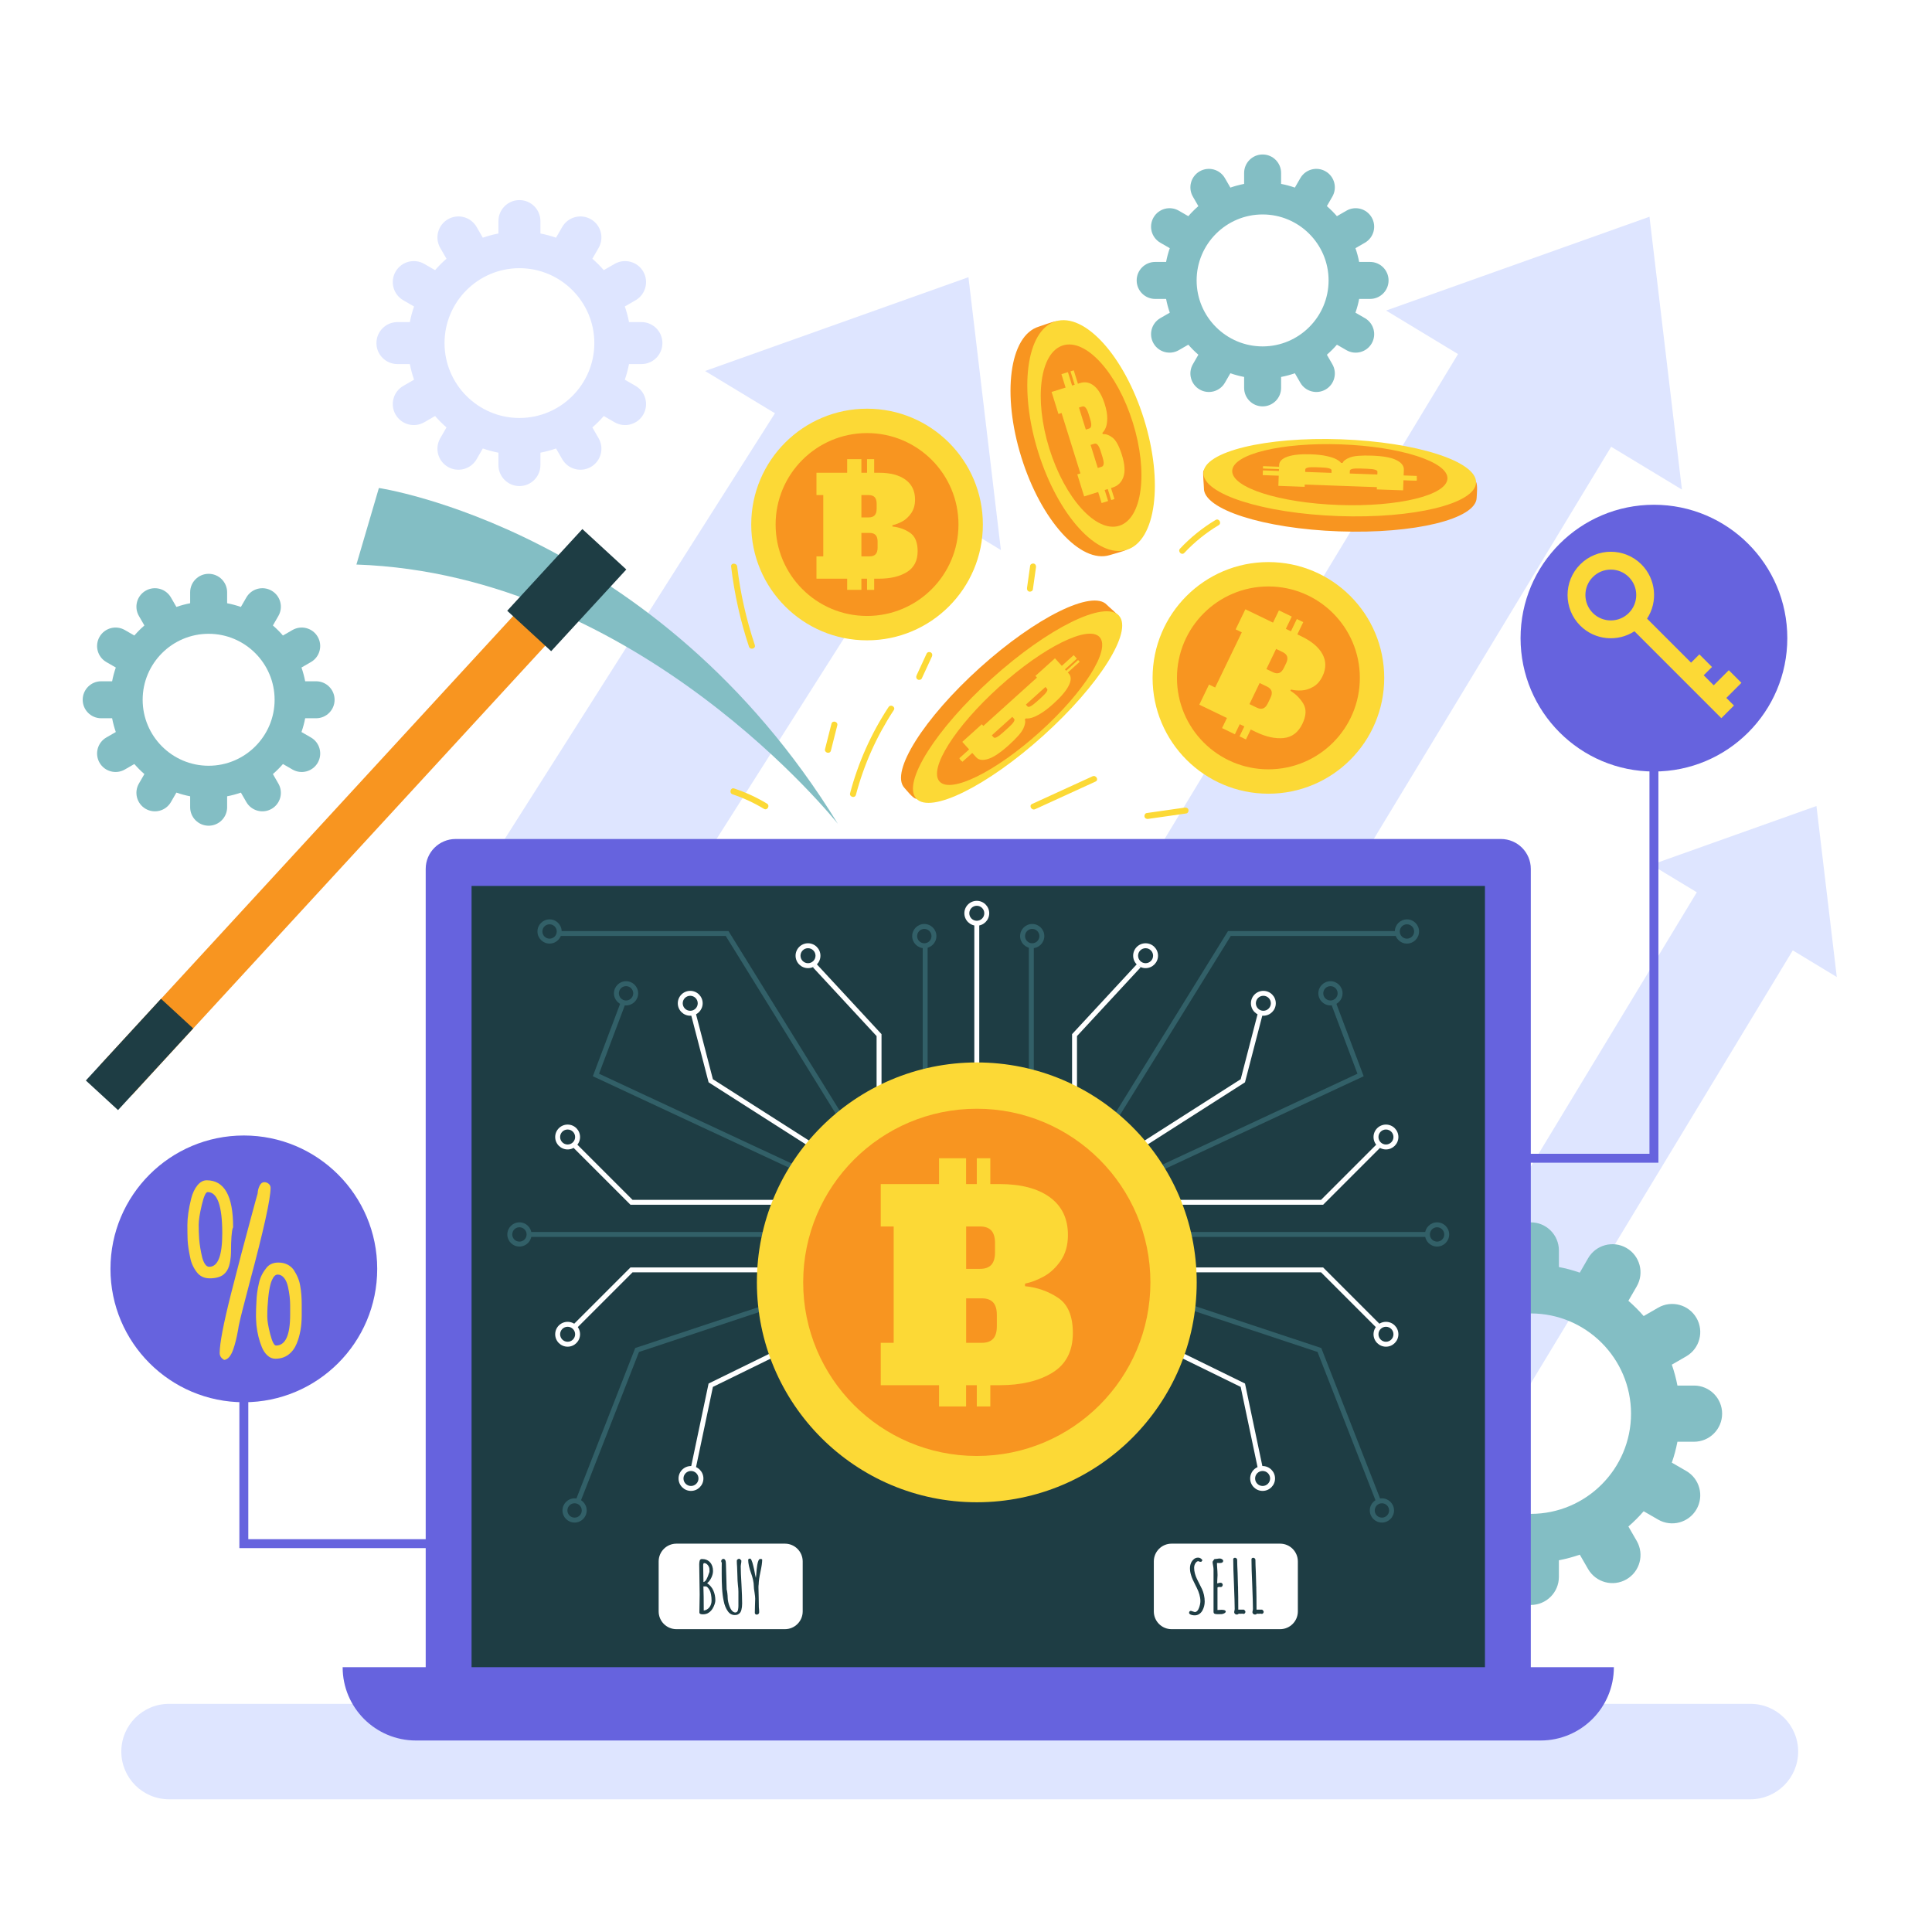 <?xml version="1.0" encoding="UTF-8"?>
<svg xmlns="http://www.w3.org/2000/svg" xmlns:xlink="http://www.w3.org/1999/xlink" version="1.1" x="0px" y="0px" viewBox="0 0 500 500" style="enable-background:new 0 0 500 500;" xml:space="preserve">
<g id="BACKGROUND">
	<rect style="fill:#FFFFFF;" width="500" height="500"></rect>
</g>
<g id="OBJECTS">
	<g>
		<g>
			<g>
				<path style="fill:#DEE5FF;" d="M453.013,465.651H43.743c-6.82,0-12.348-5.528-12.348-12.348v0      c0-6.82,5.528-12.348,12.348-12.348h409.27c6.82,0,12.348,5.528,12.348,12.348v0      C465.361,460.122,459.832,465.651,453.013,465.651z"></path>
			</g>
			<g>
				<g>
					<g>
						<g>
							<polygon style="fill:#DEE5FF;" points="160.578,256.311 120.968,232.34 212.047,88.85 251.657,112.821        "></polygon>
						</g>
						<g>
							<polygon style="fill:#DEE5FF;" points="182.471,96.015 259.03,142.345 250.633,71.739        "></polygon>
						</g>
					</g>
					<g>
						<g>
							
								<rect x="302.308" y="62.129" transform="matrix(0.856 0.518 -0.518 0.856 161.828 -136.466)" style="fill:#DEE5FF;" width="46.299" height="319.26"></rect>
						</g>
						<g>
							<polygon style="fill:#DEE5FF;" points="358.722,80.369 435.281,126.699 426.885,56.093        "></polygon>
						</g>
					</g>
					<g>
						<g>
							
								<rect x="392.017" y="212.376" transform="matrix(0.856 0.518 -0.518 0.856 220.48 -165.341)" style="fill:#DEE5FF;" width="29.017" height="200.094"></rect>
						</g>
						<g>
							<polygon style="fill:#DEE5FF;" points="427.375,223.808 475.358,252.845 470.095,208.593        "></polygon>
						</g>
					</g>
				</g>
				<g>
					<g>
						<path style="fill:#83BEC4;" d="M438.416,373.12c4.014,0,7.269-3.254,7.269-7.269c0-4.014-3.254-7.269-7.269-7.269h-4.298        c-0.354-1.853-0.842-3.659-1.452-5.408l3.724-2.15c3.477-2.007,4.668-6.453,2.661-9.929c-2.007-3.477-6.453-4.668-9.929-2.661        l-3.742,2.161c-1.221-1.41-2.541-2.73-3.952-3.951l2.161-3.742c2.007-3.477,0.816-7.922-2.661-9.929        c-3.477-2.007-7.922-0.816-9.929,2.661l-2.15,3.724c-1.75-0.61-3.555-1.097-5.408-1.451v-4.298        c0-4.014-3.254-7.269-7.269-7.269c-4.015,0-7.269,3.254-7.269,7.269v4.299c-1.853,0.354-3.658,0.842-5.408,1.451l-2.15-3.725        c-2.007-3.477-6.453-4.668-9.929-2.661h0c-3.477,2.007-4.668,6.453-2.661,9.929l2.161,3.743        c-1.41,1.221-2.73,2.541-3.951,3.951l-3.743-2.161c-3.477-2.007-7.922-0.816-9.929,2.661        c-2.007,3.477-0.816,7.922,2.661,9.929l3.725,2.151c-0.609,1.75-1.097,3.555-1.451,5.408h-4.299        c-4.015,0-7.269,3.254-7.269,7.269c0,4.015,3.254,7.269,7.269,7.269h4.299c0.354,1.853,0.842,3.658,1.451,5.408l-3.725,2.15        c-3.477,2.007-4.668,6.453-2.661,9.929c2.007,3.477,6.453,4.668,9.929,2.661l3.743-2.161c1.221,1.41,2.541,2.73,3.951,3.951        l-2.161,3.743c-2.007,3.477-0.816,7.922,2.661,9.929h0c3.477,2.007,7.922,0.816,9.929-2.661l2.15-3.724        c1.75,0.61,3.555,1.097,5.408,1.451v4.298c0,4.015,3.254,7.269,7.269,7.269c4.014,0,7.269-3.254,7.269-7.269v-4.298        c1.853-0.354,3.659-0.842,5.408-1.451l2.15,3.724c2.007,3.477,6.453,4.668,9.929,2.661s4.668-6.453,2.661-9.929l-2.161-3.742        c1.41-1.221,2.731-2.541,3.952-3.952l3.742,2.161c3.477,2.007,7.922,0.816,9.929-2.661c2.007-3.477,0.816-7.922-2.661-9.929        l-3.724-2.15c0.61-1.75,1.097-3.555,1.451-5.409H438.416z M396.171,391.788c-14.301,0-25.936-11.635-25.936-25.937        s11.636-25.937,25.936-25.937c14.302,0,25.938,11.635,25.938,25.937S410.473,391.788,396.171,391.788z"></path>
					</g>
					<g>
						<path style="fill:#83BEC4;" d="M81.806,185.885c2.643,0,4.785-2.142,4.785-4.785c0-2.643-2.142-4.785-4.785-4.785h-2.829        c-0.233-1.22-0.554-2.409-0.956-3.561l2.452-1.415c2.289-1.321,3.073-4.248,1.752-6.537c-1.321-2.289-4.248-3.073-6.537-1.752        l-2.464,1.422c-0.804-0.928-1.673-1.797-2.601-2.601l1.422-2.464c1.321-2.289,0.537-5.215-1.752-6.537        c-2.289-1.321-5.216-0.537-6.537,1.752l-1.416,2.452c-1.152-0.401-2.34-0.722-3.56-0.955v-2.83        c0-2.643-2.142-4.785-4.785-4.785c-2.643,0-4.785,2.142-4.785,4.785v2.83c-1.22,0.233-2.408,0.554-3.56,0.955l-1.416-2.452        c-1.321-2.289-4.248-3.073-6.537-1.752h0c-2.289,1.321-3.073,4.248-1.752,6.537l1.423,2.464        c-0.928,0.804-1.797,1.673-2.601,2.601l-2.464-1.423c-2.289-1.321-5.216-0.537-6.537,1.752        c-1.321,2.289-0.537,5.216,1.752,6.537l2.452,1.416c-0.401,1.152-0.722,2.34-0.955,3.56h-2.83        c-2.643,0-4.785,2.142-4.785,4.785c0,2.643,2.142,4.785,4.785,4.785h2.83c0.233,1.22,0.554,2.408,0.955,3.56l-2.452,1.416        c-2.289,1.321-3.073,4.248-1.752,6.537c1.321,2.289,4.248,3.073,6.537,1.752l2.464-1.423c0.804,0.928,1.673,1.798,2.601,2.601        l-1.423,2.464c-1.321,2.289-0.537,5.215,1.752,6.537h0c2.289,1.321,5.215,0.537,6.537-1.752l1.416-2.452        c1.152,0.401,2.341,0.722,3.56,0.956v2.83c0,2.643,2.142,4.785,4.785,4.785c2.643,0,4.785-2.142,4.785-4.785v-2.83        c1.22-0.233,2.409-0.554,3.561-0.955l1.416,2.452c1.321,2.289,4.248,3.073,6.537,1.752c2.289-1.321,3.073-4.248,1.752-6.537        l-1.422-2.464c0.928-0.804,1.798-1.673,2.602-2.601l2.464,1.422c2.289,1.321,5.215,0.537,6.537-1.752        c1.321-2.289,0.537-5.215-1.752-6.537l-2.452-1.415c0.401-1.152,0.722-2.341,0.956-3.561H81.806z M53.994,198.175        c-9.415,0-17.075-7.66-17.075-17.075c0-9.416,7.66-17.075,17.075-17.075c9.416,0,17.076,7.66,17.076,17.075        C71.07,190.516,63.41,198.175,53.994,198.175z"></path>
					</g>
					<g>
						<path style="fill:#83BEC4;" d="M354.574,77.36c2.643,0,4.785-2.142,4.785-4.785c0-2.643-2.142-4.785-4.785-4.785h-2.829        c-0.233-1.22-0.554-2.409-0.956-3.561l2.452-1.415c2.289-1.321,3.073-4.248,1.752-6.537c-1.321-2.289-4.248-3.073-6.537-1.752        l-2.464,1.422c-0.804-0.928-1.673-1.797-2.601-2.601l1.422-2.464c1.321-2.289,0.537-5.215-1.752-6.537        c-2.289-1.321-5.216-0.537-6.537,1.752l-1.416,2.452c-1.152-0.401-2.34-0.722-3.56-0.955v-2.83        c0-2.643-2.142-4.785-4.785-4.785c-2.643,0-4.785,2.142-4.785,4.785v2.83c-1.22,0.233-2.408,0.554-3.56,0.955l-1.416-2.452        c-1.321-2.289-4.248-3.073-6.537-1.752h0c-2.289,1.321-3.073,4.248-1.752,6.537l1.423,2.464        c-0.928,0.804-1.797,1.673-2.601,2.601l-2.464-1.423c-2.289-1.321-5.216-0.537-6.537,1.752        c-1.321,2.289-0.537,5.216,1.752,6.537l2.452,1.416c-0.401,1.152-0.722,2.34-0.955,3.56h-2.83        c-2.643,0-4.785,2.142-4.785,4.785c0,2.643,2.142,4.785,4.785,4.785h2.83c0.233,1.22,0.554,2.408,0.955,3.56l-2.452,1.416        c-2.289,1.321-3.073,4.248-1.752,6.537c1.321,2.289,4.248,3.073,6.537,1.752l2.464-1.423c0.804,0.928,1.673,1.798,2.601,2.601        l-1.423,2.464c-1.321,2.289-0.537,5.215,1.752,6.537h0c2.289,1.321,5.215,0.537,6.537-1.752l1.416-2.452        c1.152,0.401,2.341,0.722,3.56,0.956v2.83c0,2.643,2.142,4.785,4.785,4.785c2.643,0,4.785-2.142,4.785-4.785v-2.83        c1.22-0.233,2.409-0.554,3.561-0.955l1.416,2.452c1.321,2.289,4.248,3.073,6.537,1.752s3.073-4.248,1.752-6.537l-1.422-2.464        c0.928-0.804,1.798-1.673,2.602-2.601l2.464,1.422c2.289,1.321,5.215,0.537,6.537-1.752c1.321-2.289,0.537-5.215-1.752-6.537        l-2.452-1.415c0.401-1.152,0.722-2.341,0.956-3.561H354.574z M326.762,89.65c-9.415,0-17.075-7.66-17.075-17.075        s7.66-17.075,17.075-17.075c9.416,0,17.076,7.66,17.076,17.075S336.178,89.65,326.762,89.65z"></path>
					</g>
					<g>
						<path style="fill:#DEE5FF;" d="M165.999,94.222c3,0,5.432-2.432,5.432-5.432c0-3-2.432-5.432-5.432-5.432h-3.212        c-0.265-1.385-0.629-2.734-1.085-4.042l2.783-1.607c2.598-1.5,3.488-4.822,1.988-7.421c-1.5-2.598-4.822-3.488-7.421-1.988        l-2.797,1.615c-0.913-1.054-1.899-2.04-2.953-2.953l1.615-2.797c1.5-2.598,0.61-5.92-1.988-7.421        c-2.598-1.5-5.921-0.61-7.421,1.988l-1.607,2.783c-1.308-0.456-2.657-0.82-4.042-1.085v-3.212c0-3-2.432-5.432-5.432-5.432        c-3,0-5.432,2.432-5.432,5.432v3.212c-1.385,0.265-2.734,0.629-4.042,1.085l-1.607-2.783c-1.5-2.598-4.822-3.488-7.421-1.988        h0c-2.598,1.5-3.488,4.822-1.988,7.421l1.615,2.797c-1.054,0.912-2.04,1.899-2.953,2.953l-2.797-1.615        c-2.598-1.5-5.921-0.61-7.421,1.988c-1.5,2.598-0.61,5.921,1.988,7.421l2.784,1.607c-0.455,1.308-0.82,2.657-1.085,4.042        h-3.213c-3,0-5.432,2.432-5.432,5.432c0,3,2.432,5.432,5.432,5.432h3.213c0.265,1.385,0.629,2.734,1.085,4.042l-2.784,1.607        c-2.598,1.5-3.488,4.822-1.988,7.421c1.5,2.598,4.822,3.488,7.421,1.988l2.797-1.615c0.913,1.054,1.899,2.04,2.953,2.953        l-1.615,2.797c-1.5,2.598-0.61,5.92,1.988,7.421h0c2.598,1.5,5.92,0.61,7.421-1.988l1.607-2.783        c1.308,0.456,2.657,0.82,4.042,1.085v3.212c0,3,2.432,5.432,5.432,5.432c3,0,5.432-2.432,5.432-5.432v-3.212        c1.385-0.265,2.734-0.629,4.042-1.085l1.607,2.783c1.5,2.598,4.822,3.488,7.421,1.988c2.598-1.5,3.488-4.822,1.988-7.421        l-1.615-2.797c1.054-0.913,2.041-1.899,2.953-2.953l2.797,1.615c2.598,1.5,5.92,0.61,7.421-1.988        c1.5-2.598,0.61-5.92-1.988-7.421l-2.783-1.607c0.456-1.308,0.82-2.657,1.085-4.042H165.999z M134.428,108.173        c-10.687,0-19.383-8.695-19.383-19.383s8.696-19.383,19.383-19.383c10.688,0,19.384,8.695,19.384,19.383        S145.116,108.173,134.428,108.173z"></path>
					</g>
				</g>
				<g>
					<g>
						<g>
							<g>
								<g>
									<path style="fill:#6663DE;" d="M388.433,446.779H117.91c-4.274,0-7.738-3.464-7.738-7.738V224.87           c0-4.274,3.464-7.738,7.738-7.738h270.523c4.274,0,7.738,3.464,7.738,7.738v214.171           C396.171,443.314,392.707,446.779,388.433,446.779z"></path>
								</g>
								<g>
									<rect x="122.04" y="229.28" style="fill:#1E3D44;" width="262.263" height="205.85"></rect>
								</g>
							</g>
							<g>
								<path style="fill:#6663DE;" d="M398.698,450.44H107.646c-10.477,0-18.971-8.494-18.971-18.971l0,0h328.994l0,0          C417.669,441.946,409.175,450.44,398.698,450.44z"></path>
							</g>
						</g>
						<g>
							<g>
								<g>
									<g>
										<g>
											<rect x="238.795" y="244.756" style="fill:#326068;" width="1.276" height="36.235"></rect>
										</g>
										<g>
											<path style="fill:#326068;" d="M239.209,245.394c-1.728,0-3.134-1.406-3.134-3.134s1.406-3.134,3.134-3.134             c1.728,0,3.134,1.406,3.134,3.134S240.937,245.394,239.209,245.394z M239.209,240.402c-1.025,0-1.858,0.834-1.858,1.858             s0.833,1.858,1.858,1.858c1.025,0,1.858-0.834,1.858-1.858S240.234,240.402,239.209,240.402z"></path>
										</g>
									</g>
									<g>
										<g>
											<polygon style="fill:#326068;" points="218.636,292.013 187.823,242.232 144.322,242.232 144.322,240.956              188.534,240.956 219.721,291.341            "></polygon>
										</g>
										<g>
											<path style="fill:#326068;" d="M142.227,244.2c-1.728,0-3.134-1.406-3.134-3.134c0-1.728,1.406-3.134,3.134-3.134             s3.134,1.406,3.134,3.134C145.361,242.794,143.955,244.2,142.227,244.2z M142.227,239.207             c-1.025,0-1.858,0.834-1.858,1.858s0.833,1.858,1.858,1.858s1.858-0.834,1.858-1.858S143.251,239.207,142.227,239.207z"></path>
										</g>
									</g>
									<g>
										<g>
											<polygon style="fill:#326068;" points="208.841,304.368 153.425,278.532 160.623,259.424 161.817,259.874              155.036,277.876 209.38,303.212            "></polygon>
										</g>
										<g>
											<path style="fill:#326068;" d="M162.023,260.205c-1.728,0-3.134-1.406-3.134-3.134c0-1.728,1.406-3.134,3.134-3.134             s3.134,1.406,3.134,3.134C165.157,258.799,163.751,260.205,162.023,260.205z M162.023,255.212             c-1.025,0-1.858,0.834-1.858,1.858s0.833,1.858,1.858,1.858s1.858-0.834,1.858-1.858S163.048,255.212,162.023,255.212z"></path>
										</g>
									</g>
									<g>
										<g>
											<rect x="136.924" y="318.836" style="fill:#326068;" width="64.235" height="1.276"></rect>
										</g>
										<g>
											<path style="fill:#326068;" d="M134.428,322.609c-1.728,0-3.134-1.406-3.134-3.134c0-1.728,1.406-3.134,3.134-3.134             c1.728,0,3.134,1.406,3.134,3.134C137.562,321.203,136.156,322.609,134.428,322.609z M134.428,317.616             c-1.024,0-1.858,0.834-1.858,1.858s0.833,1.858,1.858,1.858c1.025,0,1.858-0.834,1.858-1.858             S135.453,317.616,134.428,317.616z"></path>
										</g>
									</g>
									<g>
										<g>
											<polygon style="fill:#326068;" points="150.075,389.016 148.886,388.552 164.396,348.866 199.627,337.174              200.029,338.385 165.366,349.889            "></polygon>
										</g>
										<g>
											<path style="fill:#326068;" d="M148.703,394.037c-1.728,0-3.134-1.406-3.134-3.134c0-1.728,1.406-3.134,3.134-3.134             c1.728,0,3.134,1.406,3.134,3.134C151.838,392.631,150.432,394.037,148.703,394.037z M148.703,389.045             c-1.025,0-1.858,0.834-1.858,1.858s0.833,1.858,1.858,1.858c1.025,0,1.858-0.834,1.858-1.858             S149.728,389.045,148.703,389.045z"></path>
										</g>
									</g>
								</g>
								<g>
									<g>
										<g>
											<rect x="266.272" y="244.756" style="fill:#326068;" width="1.276" height="36.235"></rect>
										</g>
										<g>
											<path style="fill:#326068;" d="M267.135,245.394c-1.728,0-3.134-1.406-3.134-3.134s1.406-3.134,3.134-3.134             c1.728,0,3.134,1.406,3.134,3.134S268.863,245.394,267.135,245.394z M267.135,240.402c-1.024,0-1.858,0.834-1.858,1.858             s0.834,1.858,1.858,1.858s1.858-0.834,1.858-1.858S268.159,240.402,267.135,240.402z"></path>
										</g>
									</g>
									<g>
										<g>
											<polygon style="fill:#326068;" points="287.708,292.013 286.622,291.341 317.81,240.956 362.022,240.956              362.022,242.232 318.52,242.232            "></polygon>
										</g>
										<g>
											<path style="fill:#326068;" d="M364.117,244.2c-1.728,0-3.134-1.406-3.134-3.134c0-1.728,1.406-3.134,3.134-3.134             c1.728,0,3.134,1.406,3.134,3.134C367.251,242.794,365.845,244.2,364.117,244.2z M364.117,239.207             c-1.024,0-1.858,0.834-1.858,1.858s0.834,1.858,1.858,1.858s1.858-0.834,1.858-1.858S365.141,239.207,364.117,239.207z"></path>
										</g>
									</g>
									<g>
										<g>
											<polygon style="fill:#326068;" points="297.502,304.368 296.963,303.212 351.307,277.876 344.526,259.874              345.72,259.424 352.917,278.532 352.382,278.783            "></polygon>
										</g>
										<g>
											<path style="fill:#326068;" d="M344.321,260.205c-1.728,0-3.134-1.406-3.134-3.134c0-1.728,1.406-3.134,3.134-3.134             c1.727,0,3.133,1.406,3.133,3.134C347.455,258.799,346.049,260.205,344.321,260.205z M344.321,255.212             c-1.024,0-1.858,0.834-1.858,1.858s0.834,1.858,1.858,1.858s1.857-0.834,1.857-1.858S345.346,255.212,344.321,255.212z"></path>
										</g>
									</g>
									<g>
										<g>
											<rect x="305.185" y="318.836" style="fill:#326068;" width="64.234" height="1.276"></rect>
										</g>
										<g>
											<path style="fill:#326068;" d="M371.915,322.609c-1.728,0-3.134-1.406-3.134-3.134c0-1.728,1.406-3.134,3.134-3.134             s3.134,1.406,3.134,3.134C375.049,321.203,373.644,322.609,371.915,322.609z M371.915,317.616             c-1.024,0-1.858,0.834-1.858,1.858s0.834,1.858,1.858,1.858s1.858-0.834,1.858-1.858S372.939,317.616,371.915,317.616z"></path>
										</g>
									</g>
									<g>
										<g>
											<polygon style="fill:#326068;" points="356.269,389.016 340.978,349.889 306.314,338.385 306.717,337.174              341.947,348.866 357.457,388.552            "></polygon>
										</g>
										<g>
											<path style="fill:#326068;" d="M357.64,394.037c-1.728,0-3.134-1.406-3.134-3.134c0-1.728,1.406-3.134,3.134-3.134             c1.728,0,3.134,1.406,3.134,3.134C360.774,392.631,359.368,394.037,357.64,394.037z M357.64,389.045             c-1.024,0-1.858,0.834-1.858,1.858s0.834,1.858,1.858,1.858s1.858-0.834,1.858-1.858S358.664,389.045,357.64,389.045z"></path>
										</g>
									</g>
								</g>
							</g>
							<g>
								<g>
									<g>
										<g>
											<g>
												<g>
													<polygon style="fill:#FFFFFF;" points="228.137,299.754 226.861,299.754 226.861,268.136 210.39,250.348                211.326,249.482 228.137,267.637              "></polygon>
												</g>
												<g>
													<path style="fill:#FFFFFF;" d="M209.111,250.553c-1.774,0-3.217-1.444-3.217-3.218s1.443-3.217,3.217-3.217               c1.774,0,3.218,1.443,3.218,3.217S210.885,250.553,209.111,250.553z M209.111,245.394c-1.07,0-1.941,0.871-1.941,1.941               c0,1.071,0.871,1.942,1.941,1.942c1.071,0,1.942-0.871,1.942-1.942C211.052,246.265,210.181,245.394,209.111,245.394z"></path>
												</g>
											</g>
											<g>
												<g>
													<polygon style="fill:#FFFFFF;" points="215.008,300.292 183.386,280.105 178.789,262.39 180.024,262.069                184.495,279.299 215.694,299.217              "></polygon>
												</g>
												<g>
													<path style="fill:#FFFFFF;" d="M178.631,262.868c-1.774,0-3.218-1.444-3.218-3.218c0-1.774,1.443-3.217,3.218-3.217               s3.218,1.443,3.218,3.217C181.848,261.424,180.405,262.868,178.631,262.868z M178.631,257.708               c-1.071,0-1.942,0.871-1.942,1.941c0,1.071,0.871,1.942,1.942,1.942c1.071,0,1.942-0.871,1.942-1.942               C180.572,258.579,179.701,257.708,178.631,257.708z"></path>
												</g>
											</g>
											<g>
												<g>
													<polygon style="fill:#FFFFFF;" points="219.178,311.792 163.167,311.792 148.252,296.878 149.154,295.975                163.695,310.516 219.178,310.516              "></polygon>
												</g>
												<g>
													<path style="fill:#FFFFFF;" d="M146.901,297.474c-1.774,0-3.218-1.444-3.218-3.218c0-1.774,1.443-3.217,3.218-3.217               c1.774,0,3.217,1.443,3.217,3.217C150.118,296.03,148.675,297.474,146.901,297.474z M146.901,292.315               c-1.071,0-1.942,0.871-1.942,1.941c0,1.071,0.871,1.942,1.942,1.942c1.07,0,1.941-0.871,1.941-1.942               C148.842,293.186,147.971,292.315,146.901,292.315z"></path>
												</g>
											</g>
											<g>
												<g>
													<polygon style="fill:#FFFFFF;" points="149.154,343.824 148.252,342.922 163.167,328.009 219.178,328.009                219.178,329.285 163.695,329.285              "></polygon>
												</g>
												<g>
													<path style="fill:#FFFFFF;" d="M146.901,348.523c-1.774,0-3.218-1.443-3.218-3.217c0-1.774,1.443-3.217,3.218-3.217               c1.774,0,3.217,1.443,3.217,3.217C150.118,347.081,148.675,348.523,146.901,348.523z M146.901,343.365               c-1.071,0-1.942,0.871-1.942,1.941s0.871,1.941,1.942,1.941c1.07,0,1.941-0.871,1.941-1.941               S147.971,343.365,146.901,343.365z"></path>
												</g>
											</g>
											<g>
												<g>
													<polygon style="fill:#FFFFFF;" points="180.03,380.18 178.782,379.918 183.381,358.056 210.578,344.733                211.138,345.88 184.501,358.927              "></polygon>
												</g>
												<g>
													<path style="fill:#FFFFFF;" d="M178.825,385.845c-1.774,0-3.218-1.443-3.218-3.217c0-1.774,1.443-3.217,3.218-3.217               c1.774,0,3.217,1.443,3.217,3.217C182.042,384.402,180.599,385.845,178.825,385.845z M178.825,380.687               c-1.071,0-1.942,0.871-1.942,1.941s0.871,1.941,1.942,1.941c1.07,0,1.941-0.871,1.941-1.941               S179.895,380.687,178.825,380.687z"></path>
												</g>
											</g>
										</g>
										<g>
											<g>
												<g>
													<polygon style="fill:#FFFFFF;" points="278.726,299.754 277.45,299.754 277.45,267.637 294.262,249.482                295.198,250.348 278.726,268.136              "></polygon>
												</g>
												<g>
													<path style="fill:#FFFFFF;" d="M296.477,250.553c-1.774,0-3.218-1.444-3.218-3.218s1.444-3.217,3.218-3.217               c1.774,0,3.217,1.443,3.217,3.217S298.251,250.553,296.477,250.553z M296.477,245.394               c-1.071,0-1.942,0.871-1.942,1.941c0,1.071,0.871,1.942,1.942,1.942c1.07,0,1.941-0.871,1.941-1.942               C298.418,246.265,297.547,245.394,296.477,245.394z"></path>
												</g>
											</g>
											<g>
												<g>
													<polygon style="fill:#FFFFFF;" points="290.58,300.292 289.893,299.217 321.092,279.299 325.563,262.069                326.799,262.39 322.2,280.105              "></polygon>
												</g>
												<g>
													<path style="fill:#FFFFFF;" d="M326.957,262.868c-1.774,0-3.217-1.444-3.217-3.218c0-1.774,1.443-3.217,3.217-3.217               c1.774,0,3.217,1.443,3.217,3.217C330.174,261.424,328.731,262.868,326.957,262.868z M326.957,257.708               c-1.07,0-1.941,0.871-1.941,1.941c0,1.071,0.871,1.942,1.941,1.942s1.941-0.871,1.941-1.942               C328.898,258.579,328.027,257.708,326.957,257.708z"></path>
												</g>
											</g>
											<g>
												<g>
													<polygon style="fill:#FFFFFF;" points="342.421,311.792 286.408,311.792 286.408,310.516 341.892,310.516                356.432,295.975 357.334,296.878              "></polygon>
												</g>
												<g>
													<path style="fill:#FFFFFF;" d="M358.686,297.474c-1.774,0-3.217-1.444-3.217-3.218c0-1.774,1.443-3.217,3.217-3.217               c1.774,0,3.217,1.443,3.217,3.217C361.904,296.03,360.461,297.474,358.686,297.474z M358.686,292.315               c-1.07,0-1.941,0.871-1.941,1.941c0,1.071,0.871,1.942,1.941,1.942s1.941-0.871,1.941-1.942               C360.627,293.186,359.757,292.315,358.686,292.315z"></path>
												</g>
											</g>
											<g>
												<g>
													<polygon style="fill:#FFFFFF;" points="356.432,343.824 341.892,329.285 286.408,329.285 286.408,328.009                342.421,328.009 357.334,342.922              "></polygon>
												</g>
												<g>
													<path style="fill:#FFFFFF;" d="M358.686,348.523c-1.774,0-3.217-1.443-3.217-3.217c0-1.774,1.443-3.217,3.217-3.217               c1.774,0,3.217,1.443,3.217,3.217C361.904,347.081,360.461,348.523,358.686,348.523z M358.686,343.365               c-1.07,0-1.941,0.871-1.941,1.941s0.871,1.941,1.941,1.941s1.941-0.871,1.941-1.941S359.757,343.365,358.686,343.365z"></path>
												</g>
											</g>
											<g>
												<g>
													<polygon style="fill:#FFFFFF;" points="325.556,380.18 321.087,358.927 294.449,345.88 295.011,344.733                322.206,358.056 322.271,358.361 326.805,379.918              "></polygon>
												</g>
												<g>
													<path style="fill:#FFFFFF;" d="M326.762,385.845c-1.774,0-3.217-1.443-3.217-3.217c0-1.774,1.443-3.217,3.217-3.217               c1.774,0,3.218,1.443,3.218,3.217C329.98,384.402,328.536,385.845,326.762,385.845z M326.762,380.687               c-1.07,0-1.941,0.871-1.941,1.941s0.871,1.941,1.941,1.941c1.071,0,1.942-0.871,1.942-1.941               S327.833,380.687,326.762,380.687z"></path>
												</g>
											</g>
										</g>
									</g>
									<g>
										<g>
											<path style="fill:#FFFFFF;" d="M252.793,239.57c-1.774,0-3.217-1.443-3.217-3.217s1.443-3.218,3.217-3.218             s3.218,1.444,3.218,3.218S254.567,239.57,252.793,239.57z M252.793,234.411c-1.07,0-1.941,0.871-1.941,1.942             c0,1.07,0.871,1.941,1.941,1.941c1.071,0,1.942-0.871,1.942-1.941C254.735,235.282,253.864,234.411,252.793,234.411z"></path>
										</g>
										<g>
											<rect x="252.155" y="238.932" style="fill:#FFFFFF;" width="1.276" height="39.272"></rect>
										</g>
									</g>
								</g>
								<g>
									<g>
										<g>
											<circle style="fill:#FCD936;" cx="252.794" cy="331.872" r="56.912"></circle>
										</g>
										<g>
											<circle style="fill:#F89520;" cx="252.794" cy="331.872" r="44.931"></circle>
										</g>
									</g>
									<g>
										<g>
											<g>
												<path style="fill:#FCD936;" d="M227.936,347.519h3.346v-30.11h-3.346v-10.974h30.713c5.575,0,9.924,1.138,13.047,3.413              c3.122,2.275,4.684,5.532,4.684,9.769c0,2.633-0.625,4.851-1.873,6.658c-1.25,1.807-2.71,3.168-4.382,4.081              c-1.673,0.915-3.291,1.529-4.852,1.84v0.669c3.167,0.313,6.022,1.317,8.565,3.011c2.542,1.696,3.814,4.729,3.814,9.1              c0,4.684-1.762,8.107-5.286,10.271c-3.525,2.164-8.097,3.245-13.716,3.245h-30.713V347.519z M253.63,328.382              c1.293,0,2.264-0.345,2.912-1.037c0.646-0.691,0.969-1.773,0.969-3.245v-2.409c0-1.472-0.324-2.553-0.969-3.245              c-0.648-0.691-1.618-1.037-2.912-1.037h-3.612v10.974H253.63z M254.099,347.519c1.293,0,2.264-0.345,2.91-1.037              c0.647-0.691,0.971-1.773,0.971-3.245v-2.944c0-1.472-0.324-2.553-0.971-3.245c-0.647-0.691-1.617-1.037-2.91-1.037              h-4.081v11.509H254.099z"></path>
											</g>
										</g>
										<g>
											<rect x="243.019" y="299.755" style="fill:#FCD936;" width="6.999" height="64.235"></rect>
										</g>
										<g>
											<rect x="252.794" y="299.755" style="fill:#FCD936;" width="3.499" height="14.612"></rect>
										</g>
										<g>
											<rect x="252.794" y="349.378" style="fill:#FCD936;" width="3.499" height="14.612"></rect>
										</g>
									</g>
								</g>
							</g>
						</g>
						<g>
							<g>
								<g>
									<path style="fill:#FFFFFF;" d="M203.14,421.629h-28.082c-2.539,0-4.597-2.058-4.597-4.597v-12.938           c0-2.539,2.058-4.597,4.597-4.597h28.082c2.539,0,4.597,2.058,4.597,4.597v12.938           C207.737,419.571,205.678,421.629,203.14,421.629z"></path>
								</g>
								<g>
									<path style="fill:#1E3D44;" d="M180.998,417.314l0.038-2.323l0.038-2.323c0-0.843-0.019-2.121-0.057-3.833           c-0.038-1.699-0.057-2.978-0.057-3.834v-0.113c0-0.327,0.031-0.629,0.094-0.907c0.076-0.339,0.277-0.509,0.604-0.509           c0.881,0,1.579,0.283,2.096,0.85c0.516,0.566,0.774,1.315,0.774,2.248c0,0.566-0.151,1.157-0.453,1.774           c-0.302,0.617-0.661,1.077-1.077,1.379c0.73,0.49,1.268,1.123,1.615,1.897c0.346,0.775,0.519,1.628,0.519,2.559           c0,0.441-0.151,0.988-0.453,1.643c-0.365,0.78-0.862,1.34-1.492,1.68c-0.378,0.189-0.793,0.283-1.246,0.283h-0.076           C181.287,417.786,180.998,417.628,180.998,417.314z M182.886,408.627c0.189-0.352,0.365-0.78,0.529-1.284           c0.038-0.138,0.1-0.315,0.189-0.528v-0.662c0-0.377-0.139-0.742-0.415-1.095c-0.277-0.353-0.592-0.528-0.944-0.528           c-0.176,0-0.265,0.195-0.265,0.585c0,0.831,0.013,1.574,0.038,2.228l0.037,2.097           C182.383,409.364,182.66,409.093,182.886,408.627z M183.604,415.955c0.365-0.479,0.547-1.051,0.547-1.719           c0-0.579-0.047-1.11-0.142-1.595c-0.094-0.485-0.217-0.853-0.368-1.105c-0.139-0.238-0.277-0.44-0.416-0.604           c-0.139-0.163-0.258-0.27-0.359-0.32l-0.151-0.057h-0.679c0.063,1.447,0.094,3.532,0.094,6.251           C182.748,416.716,183.238,416.433,183.604,415.955z"></path>
									<path style="fill:#1E3D44;" d="M188.343,416.956c-0.491-0.693-0.837-1.542-1.038-2.55           c-0.227-1.069-0.372-2.215-0.434-3.436c-0.063-1.107-0.095-2.31-0.095-3.607v-1.567c0.012-0.441,0.019-0.907,0.019-1.397           c-0.101-0.101-0.151-0.227-0.151-0.378c0-0.151,0.057-0.287,0.17-0.406c0.113-0.119,0.239-0.179,0.377-0.179           c0.453,0,0.68,0.448,0.68,1.341c0,0.579,0.031,1.675,0.095,3.285c0.063,1.612,0.094,2.707,0.094,3.285           c0.063,0.165,0.123,0.491,0.18,0.983c0.057,0.49,0.085,0.893,0.085,1.208c0,0.278,0.044,0.62,0.132,1.03           c0.088,0.409,0.214,0.822,0.378,1.237c0.163,0.44,0.377,0.803,0.642,1.086c0.264,0.283,0.541,0.424,0.831,0.424           c0.176,0,0.324-0.056,0.444-0.17c0.12-0.113,0.198-0.276,0.236-0.49c0.076-0.353,0.113-0.698,0.113-1.039v-3.683           c0-0.466-0.044-1.057-0.132-1.774c-0.076-0.794-0.113-1.391-0.113-1.794v-0.132c0-0.201-0.007-0.384-0.019-0.547           l-0.019-0.547c0-0.353-0.018-0.888-0.057-1.605c-0.05-0.643-0.076-1.183-0.076-1.624c0-0.139,0.072-0.257,0.217-0.359           c0.144-0.1,0.305-0.151,0.481-0.151l0.472,0.434v0.321c0,0.151-0.025,0.334-0.076,0.547           c-0.05,0.353-0.076,0.554-0.076,0.604c0,1.146,0.063,2.726,0.189,4.739c0.114,2.116,0.17,3.759,0.17,4.929           c0,0.63-0.063,1.184-0.189,1.662c-0.076,0.29-0.18,0.523-0.312,0.698c-0.132,0.177-0.312,0.327-0.538,0.453           c-0.214,0.125-0.491,0.189-0.831,0.189C189.413,417.975,188.797,417.635,188.343,416.956z"></path>
									<path style="fill:#1E3D44;" d="M195.491,417.729c-0.094-0.087-0.142-0.195-0.142-0.32l0.038-1.832           c0.037-0.818,0.057-1.428,0.057-1.831c0-0.365-0.057-0.907-0.17-1.624c-0.126-0.705-0.189-1.253-0.189-1.643           c0-0.478-0.069-1.025-0.208-1.642c-0.139-0.617-0.315-1.209-0.529-1.775c-0.201-0.541-0.372-1.124-0.51-1.746           c-0.139-0.623-0.208-1.168-0.208-1.634c0-0.087,0.05-0.163,0.151-0.226c0.101-0.063,0.208-0.094,0.321-0.094           c0.138,0,0.27,0.144,0.396,0.434c0.151,0.327,0.296,0.787,0.434,1.378c0.138,0.592,0.22,0.945,0.246,1.058l0.245,1.303           l0.189,0.831c0.038-0.201,0.069-0.466,0.094-0.793c0.076-1.046,0.17-1.914,0.283-2.606           c0.088-0.479,0.189-0.844,0.302-1.096c0.126-0.276,0.277-0.415,0.453-0.415c0.34,0,0.51,0.063,0.51,0.189           c0,0.717-0.151,1.774-0.453,3.172c-0.302,1.397-0.453,2.462-0.453,3.191l-0.037,0.302           c-0.025,0.188-0.031,0.302-0.019,0.339v0.302c0,0.542,0.019,1.372,0.057,2.493l0.038,2.512l0.038,0.434l0.038,0.452v0.472           c0,0.151-0.063,0.281-0.189,0.387c-0.126,0.106-0.277,0.16-0.453,0.16C195.695,417.861,195.585,417.818,195.491,417.729z"></path>
								</g>
							</g>
							<g>
								<g>
									<path style="fill:#FFFFFF;" d="M331.286,421.629h-28.082c-2.539,0-4.597-2.058-4.597-4.597v-12.938           c0-2.539,2.058-4.597,4.597-4.597h28.082c2.539,0,4.597,2.058,4.597,4.597v12.938           C335.883,419.571,333.825,421.629,331.286,421.629z"></path>
								</g>
								<g>
									<path style="fill:#1E3D44;" d="M308.039,417.805c-0.201-0.113-0.302-0.245-0.302-0.396c0-0.151,0.038-0.274,0.113-0.368           c0.076-0.095,0.182-0.142,0.321-0.142c0.125,0,0.308,0.05,0.547,0.151c0.264,0.101,0.428,0.151,0.491,0.151           c0.238,0,0.456-0.104,0.651-0.311c0.195-0.208,0.349-0.482,0.462-0.822c0.226-0.629,0.34-1.195,0.34-1.699           c0-0.542-0.085-1.112-0.255-1.709c-0.17-0.598-0.4-1.18-0.69-1.747l-0.302-0.603c-0.315-0.63-0.556-1.127-0.726-1.492           c-0.17-0.365-0.318-0.761-0.444-1.19c-0.188-0.604-0.283-1.19-0.283-1.756c0-0.453,0.078-0.881,0.236-1.284           c0.158-0.403,0.394-0.742,0.709-1.02c0.315-0.302,0.705-0.453,1.171-0.453c0.226,0,0.447,0.066,0.66,0.199           c0.214,0.132,0.365,0.299,0.453,0.5l-0.321,0.396c-0.327,0-0.573-0.063-0.737-0.189c-0.226,0.026-0.424,0.135-0.594,0.33           c-0.17,0.196-0.299,0.419-0.387,0.671c-0.075,0.24-0.113,0.479-0.113,0.718c0,0.479,0.066,0.966,0.198,1.464           c0.132,0.497,0.306,0.966,0.519,1.406l1.322,2.644c0.214,0.453,0.384,0.963,0.509,1.53           c0.126,0.566,0.189,1.133,0.189,1.699c0,0.831-0.202,1.612-0.604,2.342c-0.214,0.377-0.49,0.676-0.831,0.897           c-0.34,0.221-0.717,0.33-1.133,0.33C308.757,418.05,308.366,417.969,308.039,417.805z"></path>
									<path style="fill:#1E3D44;" d="M314.384,417.654c-0.214-0.063-0.321-0.24-0.321-0.528v-10.972           c0-0.214-0.037-0.535-0.113-0.963c-0.088-0.39-0.132-0.711-0.132-0.963v-0.057c0.214-0.353,0.372-0.579,0.472-0.679           c0.176,0,0.409-0.026,0.698-0.076c0.264-0.05,0.497-0.075,0.699-0.075c0.201,0,0.396,0.059,0.585,0.179           s0.283,0.262,0.283,0.425c0,0.377-0.29,0.566-0.869,0.566h-0.264c-0.076-0.012-0.163-0.019-0.264-0.019           c-0.114,0-0.182,0.007-0.208,0.019c0,0.428,0.026,0.944,0.076,1.548l0.037,0.528l0.038,1.039           c0,0.24-0.019,0.604-0.057,1.096l-0.037,1.057l0.264-0.056c0.252-0.076,0.459-0.114,0.624-0.114           c0.138,0,0.264,0.054,0.377,0.161c0.113,0.107,0.17,0.229,0.17,0.368c0,0.151-0.047,0.287-0.142,0.406           c-0.094,0.12-0.21,0.179-0.349,0.179l-0.226-0.019h-0.246c-0.188,0-0.32,0.044-0.396,0.132v5.835l1.058-0.057           c0.718,0,1.076,0.163,1.076,0.491v0.075c-0.075,0.151-0.214,0.274-0.415,0.368s-0.396,0.154-0.585,0.179l-0.622,0.019           h-0.585C314.768,417.748,314.559,417.717,314.384,417.654z"></path>
									<path style="fill:#1E3D44;" d="M319.604,417.663c-0.132-0.119-0.198-0.261-0.198-0.424c0-0.113,0.025-0.252,0.075-0.415           c0.038-0.177,0.057-0.309,0.057-0.397c0-1.119-0.064-3.273-0.189-6.458c-0.126-2.719-0.189-4.866-0.189-6.439           c0-0.114,0.045-0.205,0.132-0.274c0.088-0.069,0.196-0.104,0.321-0.104c0.151,0,0.283,0.054,0.396,0.161           c0.114,0.106,0.17,0.235,0.17,0.386c0,0.756,0.038,1.888,0.113,3.4c0.064,1.675,0.095,2.807,0.095,3.398l0.019,0.227v0.226           v0.132v0.095c0.037,1.095,0.056,2.731,0.056,4.91v0.49h1.454c0.264,0.189,0.396,0.378,0.396,0.566           c0,0.139-0.047,0.262-0.141,0.368c-0.094,0.107-0.205,0.161-0.33,0.161c-0.038,0-0.107-0.013-0.208-0.038l-0.075-0.019           c-0.076,0.012-0.196,0.019-0.359,0.019h-0.321c-0.087-0.012-0.188-0.019-0.301-0.019c-0.126,0.151-0.302,0.227-0.529,0.227           C319.884,417.843,319.737,417.783,319.604,417.663z"></path>
									<path style="fill:#1E3D44;" d="M324.326,417.663c-0.132-0.119-0.198-0.261-0.198-0.424c0-0.113,0.025-0.252,0.075-0.415           c0.038-0.177,0.057-0.309,0.057-0.397c0-1.119-0.064-3.273-0.189-6.458c-0.126-2.719-0.189-4.866-0.189-6.439           c0-0.114,0.045-0.205,0.132-0.274c0.088-0.069,0.196-0.104,0.321-0.104c0.151,0,0.283,0.054,0.396,0.161           c0.114,0.106,0.17,0.235,0.17,0.386c0,0.756,0.038,1.888,0.113,3.4c0.064,1.675,0.095,2.807,0.095,3.398l0.019,0.227v0.226           v0.132v0.095c0.037,1.095,0.056,2.731,0.056,4.91v0.49h1.454c0.264,0.189,0.396,0.378,0.396,0.566           c0,0.139-0.047,0.262-0.141,0.368c-0.094,0.107-0.205,0.161-0.33,0.161c-0.038,0-0.107-0.013-0.208-0.038l-0.075-0.019           c-0.076,0.012-0.196,0.019-0.359,0.019H325.6c-0.087-0.012-0.188-0.019-0.301-0.019c-0.126,0.151-0.302,0.227-0.529,0.227           C324.606,417.843,324.458,417.783,324.326,417.663z"></path>
								</g>
							</g>
						</g>
					</g>
					<g>
						<g>
							<g>
								<path style="fill:#83BEC4;" d="M98.056,126.293c0,0,71.902,10.596,118.783,86.911c0,0-51.182-64.577-124.6-67.102          L98.056,126.293z"></path>
							</g>
							<g>
								
									<rect x="84.273" y="125.402" transform="matrix(0.736 0.677 -0.677 0.736 168.888 -4.284)" style="fill:#F89520;" width="11.317" height="177.59"></rect>
							</g>
							<g>
								
									<rect x="30.311" y="258.425" transform="matrix(0.736 0.677 -0.677 0.736 194.311 47.766)" style="fill:#1E3D44;" width="11.317" height="28.728"></rect>
							</g>
							<g>
								
									<rect x="138.821" y="138.36" transform="matrix(0.736 0.677 -0.677 0.736 142.214 -58.893)" style="fill:#1E3D44;" width="15.452" height="28.728"></rect>
							</g>
						</g>
						<g>
							<g>
								<g>
									<circle style="fill:#FCD936;" cx="224.392" cy="135.744" r="29.973"></circle>
								</g>
								<g>
									<circle style="fill:#F89520;" cx="224.392" cy="135.744" r="23.663"></circle>
								</g>
							</g>
							<g>
								<g>
									<path style="fill:#FCD936;" d="M235.475,137.852c-1.339-0.892-2.843-1.421-4.511-1.586v-0.352           c0.822-0.164,1.674-0.487,2.555-0.969c0.881-0.481,1.65-1.198,2.308-2.149c0.657-0.951,0.986-2.12,0.986-3.506           c0-2.232-0.823-3.947-2.467-5.145c-1.645-1.198-3.935-1.797-6.871-1.797h-1.241v-3.518h-1.843v3.518h-1.462v-3.518h-3.686           v3.518h-7.943v5.779h1.762v15.857h-1.762v5.779h7.943v2.895h3.686v-2.895h4.546c2.959,0,5.367-0.569,7.224-1.709           c1.856-1.139,2.784-2.942,2.784-5.409C237.483,140.343,236.814,138.745,235.475,137.852z M224.833,128.126           c0.681,0,1.192,0.182,1.533,0.546c0.34,0.365,0.511,0.934,0.511,1.709v1.269c0,0.775-0.171,1.345-0.511,1.709           c-0.341,0.365-0.852,0.546-1.533,0.546h-1.902v-5.779H224.833z M227.123,141.728c0,0.775-0.171,1.345-0.511,1.709           c-0.341,0.365-0.852,0.546-1.533,0.546h-2.149v-6.061h2.149c0.681,0,1.192,0.182,1.533,0.546           c0.341,0.365,0.511,0.934,0.511,1.709V141.728z"></path>
								</g>
								<g>
									<rect x="224.392" y="144.963" style="fill:#FCD936;" width="1.843" height="7.695"></rect>
								</g>
							</g>
						</g>
						<g>
							<g>
								<g>
									<circle style="fill:#FCD936;" cx="328.262" cy="175.438" r="29.973"></circle>
								</g>
								<g>
									<circle style="fill:#F89520;" cx="328.262" cy="175.438" r="23.663"></circle>
								</g>
							</g>
							<g>
								<g>
									<path style="fill:#FCD936;" d="M337.323,182.158c-0.817-1.386-1.941-2.516-3.371-3.39l0.153-0.317           c0.811,0.21,1.719,0.29,2.722,0.239c1.002-0.05,2.007-0.361,3.013-0.931c1.006-0.571,1.81-1.479,2.414-2.728           c0.971-2.009,0.976-3.911,0.018-5.706c-0.96-1.794-2.761-3.33-5.405-4.608l-1.117-0.54l1.531-3.168l-1.659-0.802           l-1.531,3.168l-1.316-0.636l1.531-3.168l-3.319-1.604l-1.531,3.168l-7.152-3.456l-2.514,5.204l1.587,0.767l-6.899,14.278           l-1.587-0.767l-2.514,5.204l7.152,3.456l-1.26,2.607l3.319,1.604l1.26-2.607l4.093,1.978           c2.665,1.288,5.08,1.823,7.248,1.604c2.166-0.218,3.787-1.438,4.86-3.659C338.048,185.274,338.14,183.545,337.323,182.158z            M331.973,168.771c0.613,0.296,0.994,0.683,1.143,1.159c0.148,0.476,0.053,1.063-0.284,1.761l-0.552,1.142           c-0.337,0.698-0.739,1.137-1.203,1.317c-0.466,0.18-1.005,0.121-1.618-0.175l-1.713-0.828l2.514-5.204L331.973,168.771z            M328.117,182.015c-0.337,0.698-0.739,1.137-1.204,1.316c-0.465,0.18-1.004,0.121-1.618-0.175l-1.935-0.935l2.637-5.457           l1.935,0.935c0.613,0.296,0.994,0.683,1.142,1.159c0.148,0.476,0.054,1.063-0.283,1.761L328.117,182.015z"></path>
								</g>
								<g>
									
										<rect x="322.485" y="183.756" transform="matrix(0.9 0.435 -0.435 0.9 113.836 -122.02)" style="fill:#FCD936;" width="1.843" height="7.695"></rect>
								</g>
							</g>
						</g>
						<g>
							<g>
								<g>
									<path style="fill:#F89520;" d="M266.905,187.584c-12.675,11.428-24.453,20.257-29.933,19.096           c-0.783-0.166-2.495-2.325-2.954-2.835c-3.678-4.079,5.083-17.974,19.569-31.034c14.485-13.06,29.21-20.341,32.888-16.262           c0.285,0.316,3.02,2.632,3.159,3.062C291.283,164.72,280.267,175.537,266.905,187.584z"></path>
								</g>
								<g>
									
										<ellipse transform="matrix(0.743 -0.67 0.67 0.743 -54.842 223.341)" style="fill:#FCD936;" cx="263.2" cy="183.033" rx="35.315" ry="9.945"></ellipse>
								</g>
								<g>
									
										<ellipse transform="matrix(0.743 -0.67 0.67 0.743 -55.096 223.84)" style="fill:#F89520;" cx="263.723" cy="183.613" rx="27.88" ry="7.852"></ellipse>
								</g>
							</g>
							<g>
								<g>
									<path style="fill:#FCD936;" d="M264.833,188.555c0.483-1.034,0.612-1.822,0.385-2.363l0.308-0.278           c0.326,0.073,0.798,0.028,1.416-0.135c0.617-0.163,1.415-0.539,2.394-1.127c0.979-0.589,2.074-1.429,3.287-2.523           c1.953-1.761,3.271-3.317,3.954-4.667c0.683-1.35,0.698-2.388,0.046-3.111l-0.276-0.306l3.079-2.776l-0.409-0.454           l-3.079,2.776l-0.325-0.36l3.079-2.776l-0.819-0.908l-3.079,2.776l-1.765-1.957l-5.057,4.56l0.392,0.434l-13.876,12.511           l-0.392-0.434l-5.057,4.56l1.765,1.958l-2.534,2.284l0.819,0.908l2.534-2.284l1.01,1.12           c0.658,0.729,1.691,0.874,3.101,0.432c1.409-0.441,3.193-1.635,5.352-3.582C263.1,191.014,264.349,189.589,264.833,188.555           z M270.979,178.259c0.151,0.168,0.105,0.438-0.137,0.809c-0.243,0.371-0.704,0.863-1.382,1.474l-1.11,1.001           c-0.678,0.612-1.215,1.019-1.609,1.223c-0.395,0.204-0.667,0.221-0.819,0.053l-0.423-0.469l5.057-4.56L270.979,178.259z            M259.586,189.555c-0.678,0.612-1.215,1.019-1.609,1.222c-0.395,0.204-0.667,0.221-0.819,0.053l-0.478-0.53l5.304-4.782           l0.478,0.53c0.151,0.168,0.105,0.438-0.137,0.809c-0.243,0.372-0.704,0.863-1.382,1.474L259.586,189.555z"></path>
								</g>
								<g>
									
										<rect x="251.664" y="189.036" transform="matrix(0.67 0.743 -0.743 0.67 227.007 -123.187)" style="fill:#FCD936;" width="0.611" height="9.067"></rect>
								</g>
							</g>
						</g>
						<g>
							<g>
								<g>
									<path style="fill:#F89520;" d="M347.221,117.638c17.055,0.612,31.658,2.466,34.786,7.114           c0.447,0.664,0.174,3.406,0.149,4.092c-0.197,5.489-16.158,9.372-35.649,8.672c-19.491-0.699-35.133-5.716-34.936-11.205           c0.015-0.426-0.338-3.992-0.138-4.397C313.803,117.096,329.242,116.993,347.221,117.638z"></path>
								</g>
								<g>
									
										<ellipse transform="matrix(0.036 -0.999 0.999 0.036 210.876 465.549)" style="fill:#FCD936;" cx="346.715" cy="123.485" rx="9.945" ry="35.315"></ellipse>
								</g>
								<g>
									
										<ellipse transform="matrix(0.036 -0.999 0.999 0.036 211.683 464.825)" style="fill:#F89520;" cx="346.743" cy="122.705" rx="7.852" ry="27.88"></ellipse>
								</g>
							</g>
							<g>
								<g>
									<path style="fill:#FCD936;" d="M349.384,118.383c-1.067,0.406-1.707,0.883-1.921,1.429l-0.415-0.015           c-0.183-0.28-0.554-0.576-1.111-0.888c-0.556-0.312-1.391-0.598-2.503-0.856c-1.113-0.258-2.484-0.417-4.117-0.475           c-2.628-0.094-4.657,0.106-6.087,0.601c-1.43,0.495-2.163,1.229-2.198,2.202l-0.015,0.411l-4.143-0.149l-0.022,0.611           l4.143,0.149l-0.017,0.485l-4.143-0.149l-0.044,1.222l4.143,0.149l-0.095,2.634l6.805,0.244l0.021-0.584l18.672,0.67           l-0.021,0.584l6.805,0.244l0.095-2.634l3.409,0.122l0.044-1.222l-3.409-0.122l0.054-1.507           c0.035-0.981-0.606-1.804-1.926-2.467c-1.319-0.663-3.431-1.047-6.336-1.152           C352.34,117.822,350.452,117.976,349.384,118.383z M337.806,121.501c0.008-0.226,0.229-0.388,0.661-0.485           c0.433-0.097,1.106-0.13,2.018-0.097l1.494,0.054c0.913,0.033,1.582,0.113,2.006,0.242           c0.425,0.129,0.633,0.306,0.625,0.532l-0.023,0.631l-6.805-0.244L337.806,121.501z M353.849,121.316           c0.913,0.033,1.582,0.113,2.006,0.242c0.425,0.128,0.633,0.305,0.625,0.531l-0.026,0.713l-7.137-0.256l0.026-0.713           c0.008-0.226,0.229-0.388,0.661-0.485c0.433-0.098,1.106-0.13,2.018-0.097L353.849,121.316z"></path>
								</g>
								<g>
									
										<rect x="361.806" y="119.198" transform="matrix(0.036 -0.999 0.999 0.036 225.474 481.174)" style="fill:#FCD936;" width="0.611" height="9.067"></rect>
								</g>
							</g>
						</g>
						<g>
							<g>
								<g>
									<path style="fill:#F89520;" d="M291.698,109.83c4.76,15.265,6.001,28.839-0.388,32.545           c-0.442,0.256-3.589,1.122-4.078,1.274c-7.556,2.356-17.808-8.965-22.897-25.286c-5.09-16.321-3.09-31.463,4.466-33.819           c0.623-0.194,3.862-1.388,4.517-1.401C280.61,82.997,287.028,94.854,291.698,109.83z"></path>
								</g>
								<g>
									
										<ellipse transform="matrix(0.955 -0.298 0.298 0.955 -20.777 89.135)" style="fill:#FCD936;" cx="282.241" cy="112.779" rx="14.332" ry="30.956"></ellipse>
								</g>
								<g>
									
										<ellipse transform="matrix(0.955 -0.298 0.298 0.955 -20.777 89.135)" style="fill:#F89520;" cx="282.241" cy="112.779" rx="11.314" ry="24.439"></ellipse>
								</g>
							</g>
							<g>
								<g>
									<path style="fill:#FCD936;" d="M287.949,113.28c-0.886-0.689-1.734-0.996-2.547-0.922l-0.108-0.347           c0.325-0.279,0.614-0.719,0.868-1.319c0.254-0.6,0.385-1.416,0.393-2.448c0.007-1.032-0.202-2.23-0.628-3.597           c-0.686-2.2-1.589-3.774-2.708-4.722c-1.119-0.947-2.349-1.212-3.689-0.794l-0.566,0.177l-1.082-3.469l-0.841,0.262           l1.082,3.469l-0.667,0.208l-1.082-3.469l-1.682,0.525l1.082,3.469l-3.626,1.131l1.777,5.698l0.804-0.251l4.876,15.635           l-0.804,0.251l1.777,5.698l3.626-1.131l0.89,2.855l1.682-0.525l-0.89-2.855l2.075-0.647           c1.351-0.421,2.275-1.325,2.772-2.713c0.497-1.387,0.366-3.297-0.392-5.729C289.631,115.45,288.834,113.97,287.949,113.28z            M280.1,105.206c0.311-0.097,0.6,0.01,0.868,0.32c0.267,0.311,0.52,0.848,0.759,1.612l0.39,1.251           c0.238,0.764,0.336,1.351,0.292,1.758c-0.044,0.408-0.221,0.66-0.532,0.757l-0.868,0.271l-1.777-5.698L280.1,105.206z            M285.328,118.291c0.238,0.764,0.336,1.351,0.292,1.758c-0.043,0.408-0.221,0.66-0.532,0.757l-0.981,0.306l-1.864-5.976           l0.981-0.306c0.311-0.097,0.6,0.01,0.868,0.32c0.268,0.311,0.52,0.848,0.759,1.612L285.328,118.291z"></path>
								</g>
								<g>
									
										<rect x="286.239" y="121.557" transform="matrix(0.955 -0.298 0.298 0.955 -24.372 91.035)" style="fill:#FCD936;" width="0.881" height="7.948"></rect>
								</g>
							</g>
						</g>
						<g>
							<g>
								<path style="fill:#FCD936;" d="M221.515,205.698c2.058-7.794,5.362-15.183,9.793-21.917          c0.556-0.845-0.801-1.631-1.354-0.791c-4.5,6.839-7.861,14.376-9.951,22.292          C219.746,206.258,221.257,206.674,221.515,205.698L221.515,205.698z"></path>
							</g>
						</g>
						<g>
							<g>
								<path style="fill:#FCD936;" d="M238.563,175.571c0.871-1.884,1.741-3.768,2.612-5.652c0.177-0.384,0.109-0.844-0.281-1.072          c-0.338-0.198-0.894-0.105-1.072,0.281c-0.871,1.884-1.741,3.768-2.612,5.652c-0.177,0.384-0.109,0.844,0.281,1.072          C237.829,176.05,238.385,175.957,238.563,175.571L238.563,175.571z"></path>
							</g>
						</g>
						<g>
							<g>
								<path style="fill:#FCD936;" d="M215.036,194.265c0.552-2.179,1.103-4.359,1.655-6.538c0.248-0.978-1.264-1.396-1.512-0.417          c-0.552,2.179-1.103,4.359-1.655,6.538C213.277,194.827,214.788,195.244,215.036,194.265L215.036,194.265z"></path>
							</g>
						</g>
						<g>
							<g>
								<path style="fill:#FCD936;" d="M267.895,209.417c5.212-2.384,10.423-4.769,15.635-7.153          c0.916-0.419,0.121-1.771-0.791-1.354c-5.212,2.384-10.423,4.769-15.635,7.153          C266.188,208.482,266.983,209.834,267.895,209.417L267.895,209.417z"></path>
							</g>
						</g>
						<g>
							<g>
								<path style="fill:#FCD936;" d="M195.345,166.929c-2.203-6.597-3.744-13.4-4.563-20.308c-0.117-0.99-1.686-1.001-1.568,0          c0.836,7.051,2.369,13.989,4.619,20.724C194.152,168.297,195.666,167.889,195.345,166.929L195.345,166.929z"></path>
							</g>
						</g>
						<g>
							<g>
								<path style="fill:#FCD936;" d="M198.494,207.973c-2.675-1.616-5.527-2.926-8.492-3.915c-0.959-0.32-1.371,1.193-0.417,1.512          c2.84,0.947,5.555,2.209,8.117,3.757C198.569,209.849,199.357,208.494,198.494,207.973L198.494,207.973z"></path>
							</g>
						</g>
						<g>
							<g>
								<path style="fill:#FCD936;" d="M267.305,152.552c0.269-1.909,0.538-3.818,0.807-5.727c0.059-0.419-0.102-0.842-0.547-0.964          c-0.367-0.101-0.905,0.126-0.964,0.547c-0.269,1.909-0.538,3.818-0.807,5.727c-0.059,0.419,0.102,0.842,0.547,0.964          C266.708,153.2,267.245,152.974,267.305,152.552L267.305,152.552z"></path>
							</g>
						</g>
						<g>
							<g>
								<path style="fill:#FCD936;" d="M306.504,143.089c2.619-2.793,5.601-5.204,8.886-7.172c0.864-0.518,0.077-1.874-0.791-1.354          c-3.392,2.032-6.498,4.532-9.203,7.417C304.706,142.716,305.812,143.826,306.504,143.089L306.504,143.089z"></path>
							</g>
						</g>
						<g>
							<g>
								<path style="fill:#FCD936;" d="M297.168,211.928c3.282-0.469,6.565-0.939,9.847-1.408c0.419-0.06,0.649-0.593,0.547-0.964          c-0.124-0.451-0.543-0.608-0.964-0.547c-3.282,0.469-6.565,0.939-9.847,1.408c-0.419,0.06-0.649,0.593-0.547,0.964          C296.327,211.831,296.747,211.988,297.168,211.928L297.168,211.928z"></path>
							</g>
						</g>
					</g>
				</g>
				<g>
					<g>
						<polygon style="fill:#6663DE;" points="429.192,300.91 389.636,300.91 389.636,298.599 426.881,298.599 426.881,185.519         429.192,185.519       "></polygon>
					</g>
					<g>
						<g>
							<circle style="fill:#6663DE;" cx="428.037" cy="165.148" r="34.517"></circle>
						</g>
						<g>
							<path style="fill:#FCD936;" d="M424.799,146.069c-4.367-4.367-11.474-4.368-15.841,0c-4.367,4.367-4.367,11.474,0,15.841         c3.807,3.807,9.695,4.293,14.036,1.462l22.487,22.487l3.267-3.267l-1.97-1.97l3.903-3.903l-3.267-3.267l-3.903,3.903         l-2.592-2.592l2.145-2.145l-3.267-3.267l-2.145,2.145l-11.392-11.392C429.092,155.765,428.607,149.877,424.799,146.069z          M412.225,158.644c-2.566-2.566-2.566-6.742,0-9.308c2.566-2.566,6.742-2.566,9.308,0c2.566,2.566,2.566,6.742,0,9.307         C418.967,161.209,414.791,161.21,412.225,158.644z"></path>
						</g>
					</g>
				</g>
				<g>
					<g>
						<circle style="fill:#6663DE;" cx="63.105" cy="328.382" r="34.517"></circle>
					</g>
					<g>
						<polygon style="fill:#6663DE;" points="115.349,400.652 61.95,400.652 61.95,332.205 64.26,332.205 64.26,398.341         115.349,398.341       "></polygon>
					</g>
					<g>
						<g>
							<path style="fill:#FCD936;" d="M50.934,329.248c-0.895-1.179-1.464-2.44-1.708-3.782c-0.366-1.667-0.59-3.172-0.671-4.514         c-0.041-1.22-0.061-2.521-0.061-3.904c0-1.912,0.325-4.188,0.976-6.833c0.366-1.423,0.905-2.572,1.617-3.447         c0.711-0.875,1.514-1.312,2.41-1.312c4.555,0,6.832,4.027,6.832,12.08v0.183h-0.061c-0.326,0.936-0.488,3.091-0.488,6.467         c-0.041,1.303-0.204,2.44-0.488,3.416c-0.285,0.977-0.793,1.75-1.525,2.319c-0.854,0.61-2.013,0.914-3.477,0.914         C52.865,330.834,51.747,330.307,50.934,329.248z M57.522,319.183c0-7.117-1.261-10.677-3.782-10.677         c-0.488,0-0.997,1.12-1.525,3.356c-0.529,2.237-0.794,3.945-0.794,5.124c0,1.22,0.04,2.44,0.122,3.66         c0.122,1.505,0.386,3.112,0.793,4.819c0.203,0.733,0.457,1.312,0.762,1.739c0.305,0.427,0.661,0.641,1.068,0.641         C56.404,327.846,57.522,324.958,57.522,319.183z M56.851,350.174c0-2.481,0.976-7.586,2.928-15.312         c1.789-7.036,3.497-13.543,5.124-19.522l1.22-4.514l0.549-1.952c0.04-0.733,0.214-1.403,0.518-2.014         c0.305-0.61,0.702-0.914,1.19-0.914c0.447,0,0.833,0.142,1.159,0.427c0.325,0.285,0.488,0.631,0.488,1.037         c0,2.848-1.81,11.022-5.429,24.524c-1.587,6.02-2.481,9.559-2.684,10.615c-0.082,0.285-0.183,0.834-0.305,1.647         c-0.366,2.034-0.773,3.682-1.22,4.942c-0.285,0.853-0.631,1.525-1.037,2.013c-0.407,0.488-0.854,0.753-1.342,0.793         C57.238,351.495,56.851,350.906,56.851,350.174z M69.235,350.814c-0.61-0.549-1.098-1.27-1.464-2.166         c-0.692-1.667-1.159-3.558-1.403-5.674c-0.082-1.138-0.122-1.911-0.122-2.318c0-1.342,0.04-2.623,0.122-3.844         c0.04-1.464,0.244-2.989,0.61-4.575c0.284-1.423,0.874-2.704,1.769-3.843c0.732-1.098,1.83-1.647,3.294-1.647         c0.854,0,1.617,0.163,2.288,0.488c0.671,0.326,1.23,0.793,1.678,1.403c0.935,1.424,1.504,2.847,1.708,4.27         c0.244,1.383,0.366,2.908,0.366,4.575v2.928c0,2.766-0.427,5.186-1.281,7.26c-0.488,1.22-1.2,2.186-2.135,2.898         c-0.936,0.712-2.074,1.068-3.416,1.068C70.517,351.637,69.846,351.363,69.235,350.814z M75.092,340.23v-2.44         c0-1.465-0.183-3.03-0.549-4.698c-0.204-0.976-0.54-1.759-1.007-2.348c-0.468-0.59-1.028-0.885-1.677-0.885         c-0.57,0-1.058,0.468-1.464,1.403c-0.57,1.22-0.956,3.538-1.159,6.954c-0.041,0.651-0.061,1.505-0.061,2.563         s0.253,2.562,0.762,4.514c0.508,1.952,1.007,2.928,1.495,2.928C73.872,348.221,75.092,345.558,75.092,340.23z"></path>
						</g>
					</g>
				</g>
			</g>
		</g>
	</g>
</g>
</svg>

